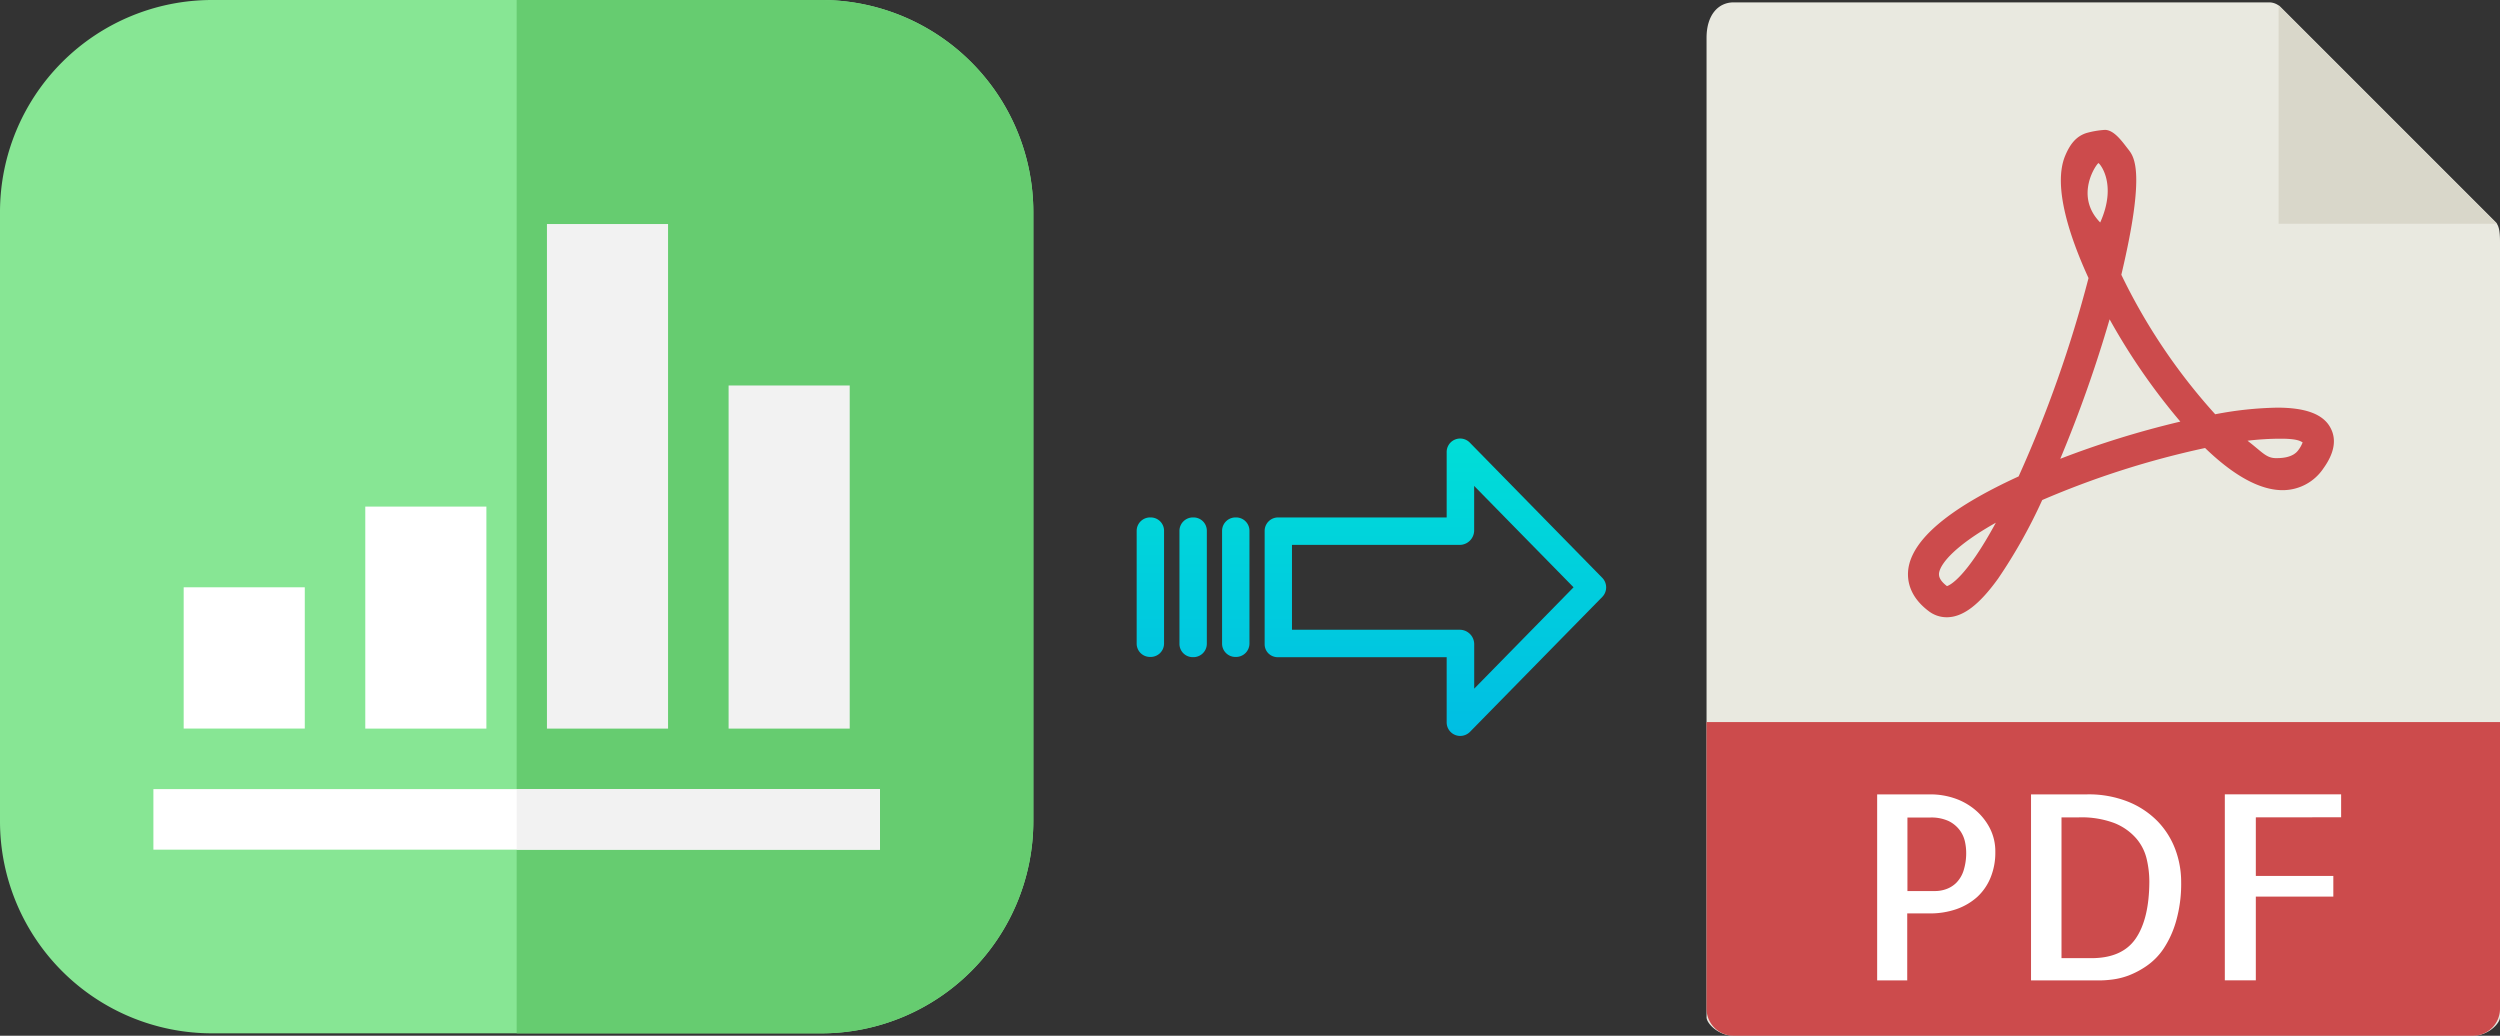 <svg xmlns="http://www.w3.org/2000/svg" xmlns:xlink="http://www.w3.org/1999/xlink" viewBox="0 0 483.87 200.46"><rect x="0" y="0" width="483.87" height="200.46" fill="#333333" stroke="none"/><defs><style>.cls-1{fill:#87e694;}.cls-2{fill:#66cc70;}.cls-3{fill:#fff;}.cls-4{fill:#f2f2f2;}.cls-5{fill:#e9e9e0;}.cls-6{fill:#d9d7ca;}.cls-7{fill:#cc4b4c;}.cls-8{fill:url(#linear-gradient);}.cls-9{fill:url(#linear-gradient-2);}.cls-10{fill:url(#linear-gradient-3);}.cls-11{fill:url(#linear-gradient-4);}</style><linearGradient id="linear-gradient" x1="277.82" y1="143.75" x2="277.82" y2="24.55" gradientTransform="matrix(1, 0, 0, -1, 0, 198.59)" gradientUnits="userSpaceOnUse"><stop offset="0" stop-color="#00efd1"/><stop offset="1" stop-color="#00acea"/></linearGradient><linearGradient id="linear-gradient-2" x1="239.17" y1="143.75" x2="239.17" y2="24.55" xlink:href="#linear-gradient"/><linearGradient id="linear-gradient-3" x1="230.93" y1="143.75" x2="230.93" y2="24.55" xlink:href="#linear-gradient"/><linearGradient id="linear-gradient-4" x1="222.68" y1="143.75" x2="222.68" y2="24.55" xlink:href="#linear-gradient"/></defs><title>numbers to pdf</title><g id="Layer_2" data-name="Layer 2"><g id="Layer_2-2" data-name="Layer 2"><path class="cls-1" d="M159,200H41A41.06,41.06,0,0,1,0,159V41A41.06,41.06,0,0,1,41,0H159a41.06,41.06,0,0,1,41,41V159A41.06,41.06,0,0,1,159,200Z"/><path class="cls-2" d="M159,0H100V200h59a41.06,41.06,0,0,0,41-41V41A41.06,41.06,0,0,0,159,0Z"/><rect class="cls-3" x="29.69" y="152.73" width="140.63" height="11.72"/><rect class="cls-3" x="35.55" y="113.67" width="23.44" height="27.34"/><rect class="cls-3" x="70.7" y="98.05" width="23.44" height="42.97"/><rect class="cls-4" x="105.86" y="43.36" width="23.44" height="97.66"/><rect class="cls-4" x="141.02" y="74.61" width="23.44" height="66.41"/><rect class="cls-4" x="100" y="152.73" width="70.31" height="11.72"/><path class="cls-5" d="M439.18.46H335.53c-2.89,0-5.23,2.34-5.23,6.88V196.89c0,1.23,2.34,3.57,5.23,3.57H478.65c2.89,0,5.22-2.34,5.22-3.57V46.81c0-2.49-.33-3.29-.91-3.87L441.4,1.38A3.14,3.14,0,0,0,439.18.46Z"/><polygon class="cls-6" points="441.02 1 441.02 43.32 483.34 43.32 441.02 1"/><path class="cls-7" d="M376.78,119.47h0a5.73,5.73,0,0,1-3.45-1.16c-3.72-2.79-4.22-5.89-4-8,.65-5.81,7.84-11.9,21.37-18.1a240.08,240.08,0,0,0,13.53-38.39c-3.56-7.76-7-17.82-4.5-23.72.88-2.07,2-3.66,4.05-4.34a17,17,0,0,1,3.62-.62c1.8,0,3.39,2.32,4.51,3.75s3.44,4.19-1.33,24.29a114,114,0,0,0,18.17,27,69.12,69.12,0,0,1,12-1.28c5.59,0,9,1.3,10.36,4,1.15,2.22.68,4.82-1.39,7.71a9.48,9.48,0,0,1-7.93,4.26c-4.34,0-9.4-2.75-15-8.16a170.53,170.53,0,0,0-31.52,10.07A101.43,101.43,0,0,1,386.72,112C383.06,117.08,379.91,119.47,376.78,119.47Zm9.51-18.3c-7.63,4.29-10.74,7.81-11,9.8,0,.33-.13,1.19,1.54,2.47C377.39,113.27,380.5,111.85,386.29,101.17ZM435,85.3c2.91,2.24,3.62,3.37,5.53,3.37.83,0,3.22,0,4.32-1.57a5.81,5.81,0,0,0,.82-1.48c-.44-.23-1-.71-4.2-.71A55,55,0,0,0,435,85.3ZM408.31,61.8a253.15,253.15,0,0,1-9.55,27A178.33,178.33,0,0,1,422,81.6,122.61,122.61,0,0,1,408.31,61.8Zm-2.16-30.23c-.35.12-4.75,6.28.34,11.49C409.88,35.51,406.3,31.52,406.15,31.57Z"/><path class="cls-7" d="M478.65,200.46H335.53a5.23,5.23,0,0,1-5.23-5.22V139.75H483.87v55.49A5.22,5.22,0,0,1,478.65,200.46Z"/><path class="cls-3" d="M369.18,189.75h-5.86v-36h10.35a14.52,14.52,0,0,1,4.54.73,12.35,12.35,0,0,1,4,2.2,11.53,11.53,0,0,1,2.88,3.54,9.8,9.8,0,0,1,1.1,4.66,12.71,12.71,0,0,1-.93,5,10.41,10.41,0,0,1-2.59,3.74,11.9,11.9,0,0,1-4,2.34,15.5,15.5,0,0,1-5.18.83h-4.35v13Zm0-31.55v14.26h5.37a6.27,6.27,0,0,0,2.12-.37,5.3,5.3,0,0,0,1.93-1.19,5.92,5.92,0,0,0,1.42-2.32,11.17,11.17,0,0,0,.53-3.69,10,10,0,0,0-.24-2,5.81,5.81,0,0,0-1-2.2,6,6,0,0,0-2.12-1.76,8,8,0,0,0-3.62-.7h-4.39Z"/><path class="cls-3" d="M422.16,170.75a26.33,26.33,0,0,1-1,7.6,19,19,0,0,1-2.41,5.27,12.54,12.54,0,0,1-3.3,3.35A16.64,16.64,0,0,1,412,188.8a14.14,14.14,0,0,1-3.13.78,20.25,20.25,0,0,1-2.1.17H393.1v-36h10.84a20.52,20.52,0,0,1,8,1.44,16.66,16.66,0,0,1,5.72,3.83,15.77,15.77,0,0,1,3.39,5.44A18.06,18.06,0,0,1,422.16,170.75Zm-17.39,14.7q6,0,8.6-3.81t2.63-11a19.13,19.13,0,0,0-.53-4.45,9.39,9.39,0,0,0-2.08-4,11,11,0,0,0-4.17-2.89,18.05,18.05,0,0,0-6.84-1.1H399v27.25Z"/><path class="cls-3" d="M436.61,158.2v11.33h15v4h-15v16.21h-6v-36h22.51v4.44Z"/></g><g id="Layer_3" data-name="Layer 3"><path class="cls-8" d="M284.52,85.71A2.61,2.61,0,0,0,280,87.56v12.59H247.42a2.61,2.61,0,0,0-2.65,2.55v22a2.5,2.5,0,0,0,.77,1.8,2.58,2.58,0,0,0,1.88.7H280v12.59a2.62,2.62,0,0,0,1.62,2.45,2.57,2.57,0,0,0,1,.2,2.68,2.68,0,0,0,1.89-.79l25.6-26.11a2.65,2.65,0,0,0,0-3.71Zm.81,47.58v-8.63a2.8,2.8,0,0,0-2.7-2.77H250.06V105.46h32.56a2.81,2.81,0,0,0,2.7-2.78V94.05l19.24,19.62Z"/><path class="cls-9" d="M239.18,100.15h0a2.6,2.6,0,0,0-2.65,2.55v0l0,21.89a2.58,2.58,0,0,0,2.59,2.56h.06a2.6,2.6,0,0,0,2.65-2.55v0l0-21.89a2.58,2.58,0,0,0-2.59-2.56Z"/><path class="cls-10" d="M230.93,100.15h0a2.61,2.61,0,0,0-2.65,2.55v21.93a2.57,2.57,0,0,0,2.58,2.56h.07a2.6,2.6,0,0,0,2.65-2.55V102.71a2.57,2.57,0,0,0-2.58-2.56Z"/><path class="cls-11" d="M222.69,100.15h0A2.6,2.6,0,0,0,220,102.7v0l0,21.89a2.58,2.58,0,0,0,2.59,2.56h.06a2.6,2.6,0,0,0,2.65-2.55v0l0-21.89a2.58,2.58,0,0,0-2.59-2.56Z"/></g></g></svg>